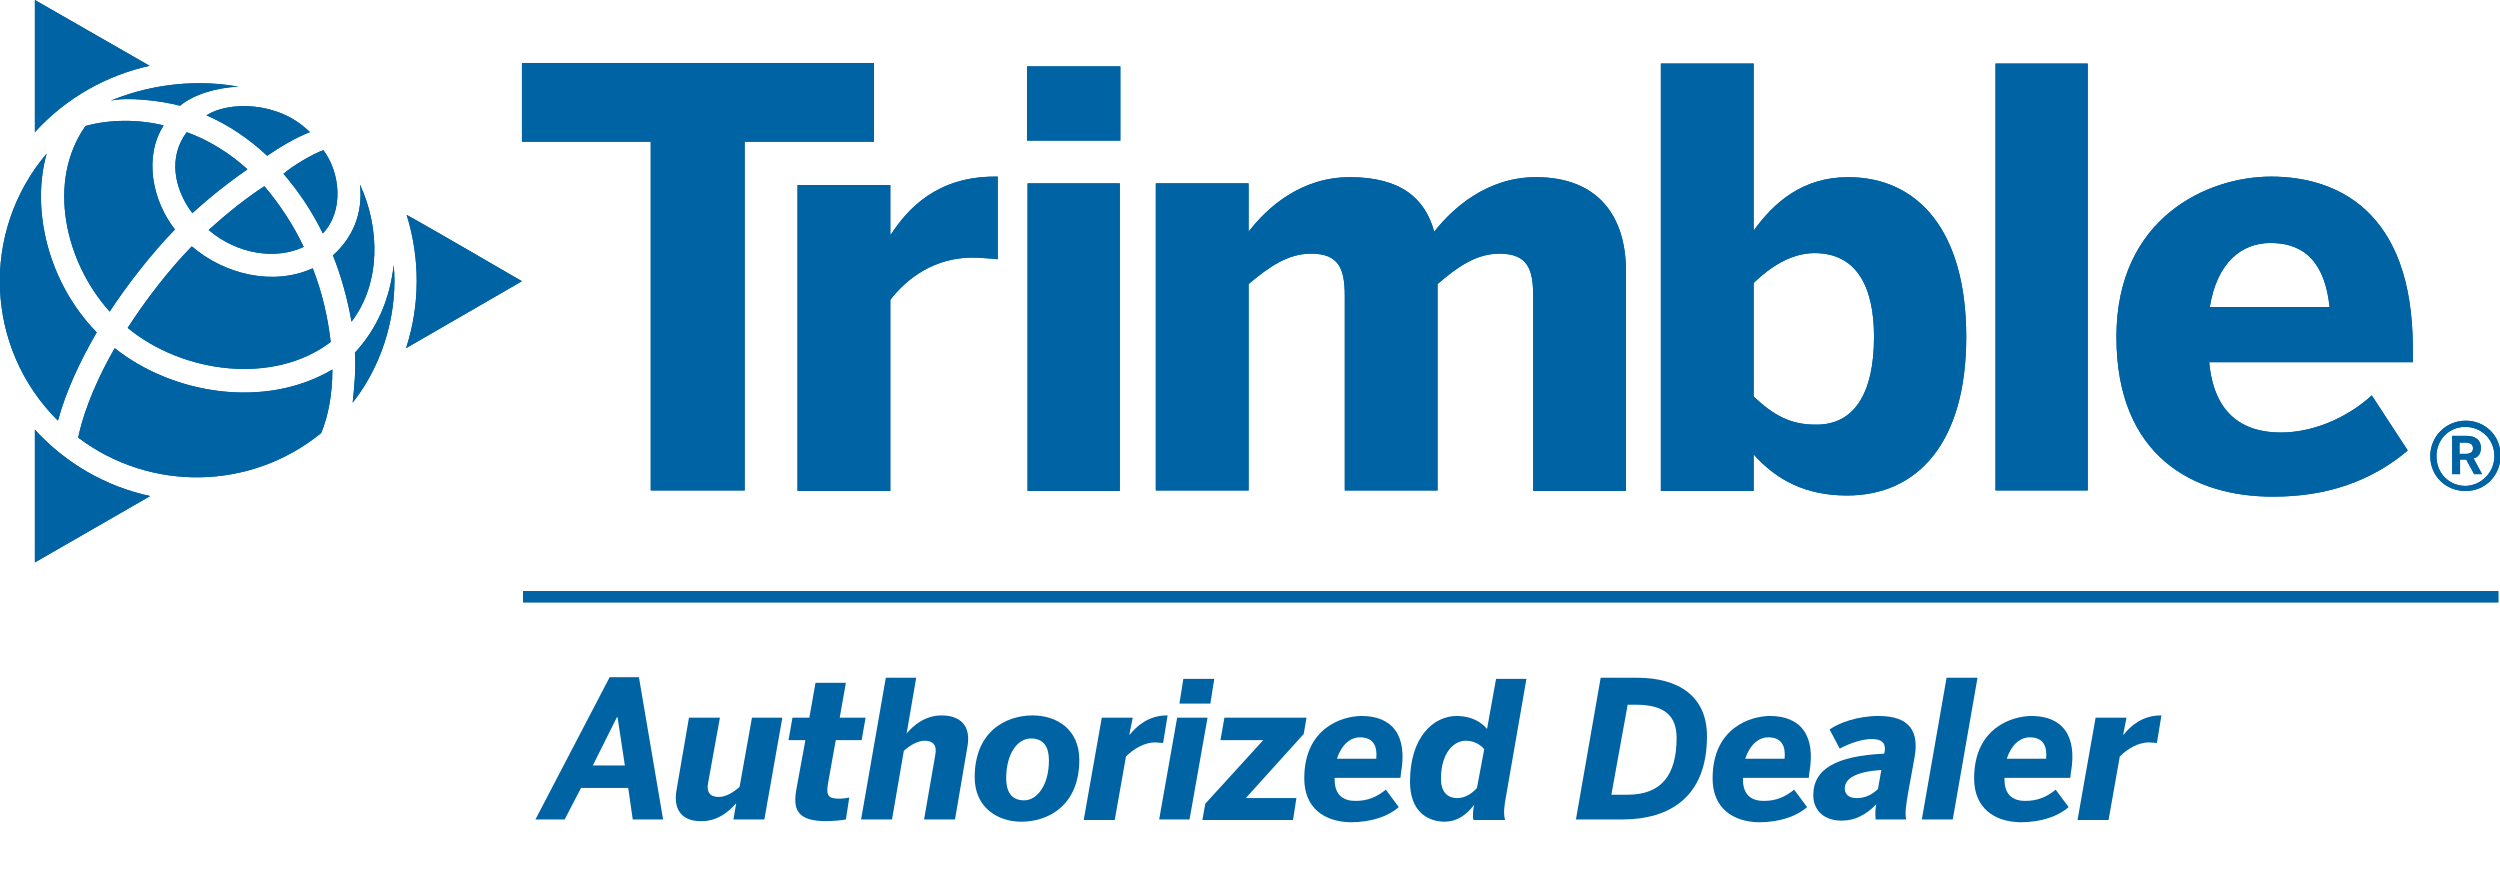 <?xml version="1.0" encoding="utf-8"?>
<!-- Generator: Adobe Illustrator 24.3.0, SVG Export Plug-In . SVG Version: 6.00 Build 0)  -->
<svg version="1.1" xmlns="http://www.w3.org/2000/svg" xmlns:xlink="http://www.w3.org/1999/xlink" x="0px" y="0px"
	 viewBox="0 0 444.5 155.7" style="enable-background:new 0 0 444.5 155.7;" xml:space="preserve">
<style type="text/css">
	.st0{display:none;}
	.st1{display:inline;fill:#231F20;}
	.st2{fill:#FFFFFF;}
	.st3{fill:none;stroke:#FFFFFF;stroke-width:2;stroke-miterlimit:10;}
	.st4{stroke:#231F20;stroke-width:2;stroke-miterlimit:10;}
	.st5{fill:#0063A3;}
	.st6{fill:none;stroke:#0063A3;stroke-width:2;stroke-miterlimit:10;}
</style>
<g id="BG_for_white__x28_DO_NOT_EXPORT_x29_" class="st0">
</g>
<g id="Art">
	<g>
		<path class="st5" d="M115.7,87.2v-62H92.8v-14h62.6v14h-23v62H115.7z"/>
		<path class="st5" d="M141.8,87.2V32.9h16.5v8.8h0.1c3-4.6,8.2-10.3,18.5-10.3h0.5v14.7c-0.6-0.1-3.5-0.3-4.5-0.3
			c-6.6,0-11.5,3.5-14.6,7.5v34H141.8z"/>
		<path class="st5" d="M182.6,25.1V11.8h16.6v13.2H182.6z M182.7,87.2V32.6h16.4v54.7H182.7z"/>
		<path class="st5" d="M205.5,87.2V32.6h16.5v8.6c3.3-4.3,9.3-9.7,18-9.7c9.1,0,13.4,3.8,15,9.7c3.3-4.2,9.4-9.7,18.1-9.7
			c11.1,0,16,7,16,16.7v39.1h-16.5V52.6c0-4.9-1.1-7.5-6-7.5c-4.1,0-7.4,2.3-11,5.4v36.7h-16.5V52.6c0-4.9-1.1-7.5-6-7.5
			c-4.1,0-7.4,2.3-11.1,5.4v36.7H205.5z"/>
		<path class="st5" d="M311.8,80.8v6.5h-16.5V11.3h16.5V41c3.6-5,8.7-9.5,16.8-9.5c12.4,0,21,9.5,21,28.4s-8.7,28.2-21.2,28.2
			C321.1,88.1,315.9,85.4,311.8,80.8z M333.2,59.9c0-9.1-3.2-14.9-10.6-14.9c-4.2,0-8,2.6-10.8,5.3v20.2c3.6,3.4,6.6,5,11,5
			C329.7,75.6,333.2,69.9,333.2,59.9z"/>
		<path class="st5" d="M354.8,87.2V11.3h16.4v75.9H354.8z"/>
		<path class="st5" d="M376.3,59.9c0-21.2,16.2-28.5,27.5-28.5S429,37.1,429,61.9v2.5h-36.2c0.8,9,5.8,12.5,12.7,12.5
			c6.5,0,12.5-3.2,16.2-6.6l6.4,9.8c-6.4,5.4-14.3,8.2-23.8,8.2C390,88.4,376.3,81.1,376.3,59.9z M414.2,54.6
			c-0.8-7.7-4.3-11.4-10.5-11.4c-5.1,0-9.5,3.4-10.8,11.4H414.2z"/>
	</g>
	<path class="st5" d="M432.1,81.1c0-3.5,2.8-6.3,6.3-6.3c3.5,0,6.2,2.7,6.2,6.2c0,3.5-2.7,6.3-6.2,6.3
		C434.8,87.3,432.1,84.6,432.1,81.1z M443.5,81.1c0-2.9-2.2-5.2-5.2-5.2c-2.9,0-5.1,2.3-5.1,5.2c0,3,2.2,5.3,5.2,5.3
		C441.2,86.3,443.5,84,443.5,81.1z M435.9,77.5h2.6c1.6,0,2.6,0.7,2.6,2.1c0,1.1-0.5,1.7-1.3,1.9l1.5,2.8h-1.4l-1.4-2.6h-1.1v2.6
		h-1.4V77.5z M438.4,80.7c0.8,0,1.3-0.3,1.3-1c0-0.7-0.5-1-1.3-1h-1.1v2H438.4z"/>
	<path class="st5" d="M6.2,76.4V100l20.5-11.8C18.8,86.5,11.7,82.4,6.2,76.4z"/>
	<path class="st5" d="M26.6,11.7L6.2,0v23.5C11.9,17.2,19.3,13.3,26.6,11.7z"/>
	<path class="st5" d="M92.8,50c-1-0.6-19.3-11.2-20.5-11.8c2.4,7.7,2.4,16-0.1,23.7L92.8,50z"/>
	<path class="st5" d="M19.7,17.9c2.9-0.7,9,0,12.3,0.9c2.6-2.1,6.5-3.2,10.4-3.4C33.4,13.8,25.2,15.6,19.7,17.9z"/>
	<path class="st5" d="M58.8,60.8c-0.5-4.3-1.5-8.8-3.2-13.1c-7,3.2-15.7,1.1-21.5-3.9c-4.2,4.3-8.3,9.7-11.4,14.5
		C32.5,66.4,48.7,68.5,58.8,60.8z"/>
	<path class="st5" d="M17.2,59.1C8.5,50.2,5.5,37.2,8.3,27.3c-11.8,13.9-11,34.6,2,47.5C11.8,69.3,14.4,63.9,17.2,59.1z"/>
	<path class="st5" d="M54,43.9c-1.8-3.8-4.2-7.5-7-10.8c-3.2,2.1-6.5,4.7-9.9,7.8C42.3,45.3,49.1,46.2,54,43.9z"/>
	<path class="st5" d="M47.5,27.7c2.3-1.6,5.4-3.4,7.6-4.2c-5.6-5.6-14.5-5.5-18.4-3C40.6,22.2,44.2,24.6,47.5,27.7z"/>
	<path class="st5" d="M20.4,61.9c-4.3,7.5-5.9,13-6.5,15.9c12.8,9.7,30.7,9.4,43.2-0.8c1.3-3.1,2-7,2-11.3
		C47.1,72.8,30.7,70.1,20.4,61.9z"/>
	<path class="st5" d="M57.4,41.5c3.8-4,3.1-10.8,0.1-14.8c-1.8,0.6-5.5,2.8-7.1,4.2C53,33.9,55.5,37.6,57.4,41.5z"/>
	<path class="st5" d="M64,32.8c0.6,5.2-1.4,9.6-4.8,12.6c1.5,3.8,2.6,7.8,3.3,11.8C67.7,50.4,67.6,40.6,64,32.8z"/>
	<path class="st5" d="M34.2,37.9c3.3-3,6.6-5.6,9.8-7.8c-3.2-2.9-6.9-5.2-10.8-6.6C29.9,27.9,30.9,33.5,34.2,37.9z"/>
	<path class="st5" d="M63.1,62.7c0.2,2.9-0.1,6.2-0.4,8.9c6-7.6,8-17.1,7.3-24.5C69.3,53.3,67,58.5,63.1,62.7z"/>
	<path class="st5" d="M29.1,22.3c-4.4-1.1-9.6-1.1-13.9,0.1c-6.9,9.8-3.7,24.1,4.3,33c3-4.6,7.5-10.4,11.6-14.6
		C27.1,35.7,25.5,27.9,29.1,22.3z"/>
	<path class="st5" d="M95.2,145.7l13.2-25.3h5.2l4.3,25.3h-5.4l-0.8-5.6h-8.4l-2.9,5.6H95.2z M105.4,136.1h5.7l-1.3-8.6h-0.1
		L105.4,136.1z"/>
	<path class="st5" d="M120.3,140.4l2.2-12.8h5.5l-2.1,11.6c-0.3,1.6,0.3,2.5,1.9,2.5c1.3,0,2.7-0.9,3.7-1.8l2.2-12.3h5.4l-3.2,18.1
		h-5.5l0.5-2.9c-1.1,1.3-3.2,3.2-6.1,3.2C121.5,146.1,119.6,144.2,120.3,140.4z"/>
	<path class="st5" d="M141.6,140.3l1.6-8.7h-3l0.7-4h3l1.1-6.2h5.4l-1.1,6.2h4.6l-0.7,4h-4.6l-1.4,7.8c-0.3,2,0,2.6,2,2.6
		c0.6,0,1.4-0.1,1.8-0.2l-0.6,3.9c-0.4,0.1-2.3,0.3-3.5,0.3C141.5,146,141,143.7,141.6,140.3z"/>
	<path class="st5" d="M153.1,145.7l4.4-25.2h5.4l-1.7,9.9c1.1-1.3,3.2-3.2,6.2-3.2c3.4,0,5.3,1.9,4.6,5.6l-2.2,12.9h-5.5l2-11.5
		c0.3-1.6-0.3-2.5-1.9-2.5c-1.3,0-2.7,0.9-3.7,1.8l-2.1,12.2H153.1z"/>
	<path class="st5" d="M173.3,138.2c0-8.2,5.6-11,10.3-11c4.2,0,8.3,2.4,8.3,7.9c0,8.1-5.5,11-10.3,11
		C177.4,146.1,173.3,143.6,173.3,138.2z M186.5,135.2c0-2.2-0.8-3.9-3.2-3.9c-2.4,0-4.4,2.7-4.4,7.1c0,2.2,0.8,3.9,3.2,3.9
		C184.4,142.3,186.5,139.6,186.5,135.2z"/>
	<path class="st5" d="M192.7,145.7l3.2-18.1h5.5l-0.6,3h0.1c1.2-1.5,3.3-3.4,6.6-3.4h0.1l-0.8,4.9c-0.3,0-1.1-0.1-1.4-0.1
		c-2,0-3.9,1.2-5.2,2.5l-2,11.3H192.7z"/>
	<path class="st5" d="M206.1,145.7l3.2-18.1h5.4l-3.2,18.1H206.1z M209.7,125.1l0.7-4.4h5.5l-0.7,4.4H209.7z"/>
	<path class="st5" d="M213.8,145.7l0.5-2.8l10.3-11.3h-7.6l0.7-4h14.6l-0.5,2.9l-10.3,11.4h9l-0.6,3.9H213.8z"/>
	<path class="st5" d="M231.9,138.4c0-9.1,6.9-11.1,10.2-11.1c5.4,0,8.2,3.4,7,10.1l-0.1,0.9h-11.7v0.3c0,3,1.8,3.8,3.7,3.8
		c2.2,0,3.8-0.7,5.4-2l2.3,3.1c-1.8,1.6-4.8,2.7-8.6,2.7C235.5,146.1,231.9,143.7,231.9,138.4z M237.7,134.9h7
		c0.2-2.1-0.4-3.8-2.9-3.8C240,131.1,238.5,132.5,237.7,134.9z"/>
	<path class="st5" d="M250.7,139c0-8,4.2-11.7,8.3-11.7c2.5,0,4.3,1,5.4,2.3l1.6-8.9h5.4l-3.6,20.7c-0.4,2.1-0.5,3.3-0.2,4.4H262
		c-0.2-0.5-0.1-1.8,0.1-2.7c-1.3,1.7-2.9,3-5.4,3C253.6,146,250.7,144.1,250.7,139z M262.6,140.1l1.3-6.9c-0.7-0.8-1.8-1.5-3.3-1.5
		c-2,0-4.4,2-4.4,6.8c0,2.1,1,3.4,2.9,3.4C260.5,141.9,261.7,141.1,262.6,140.1z"/>
	<path class="st5" d="M280.2,145.7l4.4-25.2h6.4c7.5,0,12.5,3.3,12.5,10.4c0,10.8-6.6,14.8-15.1,14.8H280.2z M286.5,141.3h2.9
		c6,0,8.7-3.5,8.7-10.1c0-3.8-2-5.9-7.2-5.9h-1.5L286.5,141.3z"/>
	<path class="st5" d="M304.5,138.4c0-9.1,6.9-11.1,10.2-11.1c5.4,0,8.2,3.4,7,10.1l-0.1,0.9h-11.7v0.3c0,3,1.8,3.8,3.7,3.8
		c2.2,0,3.8-0.7,5.4-2l2.3,3.1c-1.8,1.6-4.8,2.7-8.6,2.7C308.1,146.1,304.5,143.7,304.5,138.4z M310.3,134.9h7
		c0.2-2.1-0.4-3.8-2.9-3.8C312.6,131.1,311.1,132.5,310.3,134.9z"/>
	<path class="st5" d="M322.4,141.4c0-4.7,4.1-7,12.6-7.4l0.1-0.4c0.2-1.4-0.4-2.2-2.3-2.2c-1.7,0-3.8,0.7-5.7,1.7l-1.8-3.4
		c1.7-1.2,5-2.4,8.7-2.4c5.8,0,7.2,3,6.4,7.4l-1.2,6.6c-0.3,2-0.5,2.9-0.3,4.4h-5.4c-0.1-0.9-0.1-1.7,0.1-2.7
		c-1.8,1.9-3.9,2.9-6,2.9C324.5,146,322.4,144.2,322.4,141.4z M333.9,140.3l0.6-3.4c-4.5,0.3-6.5,1.5-6.5,3.3c0,1,0.7,1.7,2.1,1.7
		C331.7,141.9,332.8,141.3,333.9,140.3z"/>
	<path class="st5" d="M341.7,145.7l4.4-25.2h5.5l-4.4,25.2H341.7z"/>
	<path class="st5" d="M351,138.4c0-9.1,6.9-11.1,10.2-11.1c5.4,0,8.2,3.4,7,10.1l-0.1,0.9h-11.7v0.3c0,3,1.8,3.8,3.7,3.8
		c2.2,0,3.8-0.7,5.4-2l2.3,3.1c-1.8,1.6-4.8,2.7-8.6,2.7C354.6,146.1,351,143.7,351,138.4z M356.8,134.9h7c0.2-2.1-0.4-3.8-2.9-3.8
		C359.1,131.1,357.6,132.5,356.8,134.9z"/>
	<path class="st5" d="M369.4,145.7l3.2-18.1h5.5l-0.6,3h0.1c1.2-1.5,3.3-3.4,6.6-3.4h0.1l-0.8,4.9c-0.3,0-1.1-0.1-1.4-0.1
		c-2,0-3.9,1.2-5.2,2.5l-2,11.3H369.4z"/>
	<line class="st6" x1="93" y1="106.1" x2="444.2" y2="106.1"/>
	<g>
		<path class="st5" d="M115.7,87.2v-62H92.8v-14h62.6v14h-23v62H115.7z"/>
		<path class="st5" d="M141.8,87.2V32.9h16.5v8.8h0.1c3-4.6,8.2-10.3,18.5-10.3h0.5v14.7c-0.6-0.1-3.5-0.3-4.5-0.3
			c-6.6,0-11.5,3.5-14.6,7.5v34H141.8z"/>
		<path class="st5" d="M182.6,25.1V11.8h16.6v13.2H182.6z M182.7,87.2V32.6h16.4v54.7H182.7z"/>
		<path class="st5" d="M205.5,87.2V32.6h16.5v8.6c3.3-4.3,9.3-9.7,18-9.7c9.1,0,13.4,3.8,15,9.7c3.3-4.2,9.4-9.7,18.1-9.7
			c11.1,0,16,7,16,16.7v39.1h-16.5V52.6c0-4.9-1.1-7.5-6-7.5c-4.1,0-7.4,2.3-11,5.4v36.7h-16.5V52.6c0-4.9-1.1-7.5-6-7.5
			c-4.1,0-7.4,2.3-11.1,5.4v36.7H205.5z"/>
		<path class="st5" d="M311.8,80.8v6.5h-16.5V11.3h16.5V41c3.6-5,8.7-9.5,16.8-9.5c12.4,0,21,9.5,21,28.4s-8.7,28.2-21.2,28.2
			C321.1,88.1,315.9,85.4,311.8,80.8z M333.2,59.9c0-9.1-3.2-14.9-10.6-14.9c-4.2,0-8,2.6-10.8,5.3v20.2c3.6,3.4,6.6,5,11,5
			C329.7,75.6,333.2,69.9,333.2,59.9z"/>
		<path class="st5" d="M354.8,87.2V11.3h16.4v75.9H354.8z"/>
		<path class="st5" d="M376.3,59.9c0-21.2,16.2-28.5,27.5-28.5S429,37.1,429,61.9v2.5h-36.2c0.8,9,5.8,12.5,12.7,12.5
			c6.5,0,12.5-3.2,16.2-6.6l6.4,9.8c-6.4,5.4-14.3,8.2-23.8,8.2C390,88.4,376.3,81.1,376.3,59.9z M414.2,54.6
			c-0.8-7.7-4.3-11.4-10.5-11.4c-5.1,0-9.5,3.4-10.8,11.4H414.2z"/>
	</g>
	<path class="st5" d="M432.1,81.1c0-3.5,2.8-6.3,6.3-6.3c3.5,0,6.2,2.7,6.2,6.2c0,3.5-2.7,6.3-6.2,6.3
		C434.8,87.3,432.1,84.6,432.1,81.1z M443.5,81.1c0-2.9-2.2-5.2-5.2-5.2c-2.9,0-5.1,2.3-5.1,5.2c0,3,2.2,5.3,5.2,5.3
		C441.2,86.3,443.5,84,443.5,81.1z M435.9,77.5h2.6c1.6,0,2.6,0.7,2.6,2.1c0,1.1-0.5,1.7-1.3,1.9l1.5,2.8h-1.4l-1.4-2.6h-1.1v2.6
		h-1.4V77.5z M438.4,80.7c0.8,0,1.3-0.3,1.3-1c0-0.7-0.5-1-1.3-1h-1.1v2H438.4z"/>
	<path class="st5" d="M6.2,76.4V100l20.5-11.8C18.8,86.5,11.7,82.4,6.2,76.4z"/>
	<path class="st5" d="M26.6,11.7L6.2,0v23.5C11.9,17.2,19.3,13.3,26.6,11.7z"/>
	<path class="st5" d="M92.8,50c-1-0.6-19.3-11.2-20.5-11.8c2.4,7.7,2.4,16-0.1,23.7L92.8,50z"/>
	<path class="st5" d="M19.7,17.9c2.9-0.7,9,0,12.3,0.9c2.6-2.1,6.5-3.2,10.4-3.4C33.4,13.8,25.2,15.6,19.7,17.9z"/>
	<path class="st5" d="M58.8,60.8c-0.5-4.3-1.5-8.8-3.2-13.1c-7,3.2-15.7,1.1-21.5-3.9c-4.2,4.3-8.3,9.7-11.4,14.5
		C32.5,66.4,48.7,68.5,58.8,60.8z"/>
	<path class="st5" d="M17.2,59.1C8.5,50.2,5.5,37.2,8.3,27.3c-11.8,13.9-11,34.6,2,47.5C11.8,69.3,14.4,63.9,17.2,59.1z"/>
	<path class="st5" d="M54,43.9c-1.8-3.8-4.2-7.5-7-10.8c-3.2,2.1-6.5,4.7-9.9,7.8C42.3,45.3,49.1,46.2,54,43.9z"/>
	<path class="st5" d="M47.5,27.7c2.3-1.6,5.4-3.4,7.6-4.2c-5.6-5.6-14.5-5.5-18.4-3C40.6,22.2,44.2,24.6,47.5,27.7z"/>
	<path class="st5" d="M20.4,61.9c-4.3,7.5-5.9,13-6.5,15.9c12.8,9.7,30.7,9.4,43.2-0.8c1.3-3.1,2-7,2-11.3
		C47.1,72.8,30.7,70.1,20.4,61.9z"/>
	<path class="st5" d="M57.4,41.5c3.8-4,3.1-10.8,0.1-14.8c-1.8,0.6-5.5,2.8-7.1,4.2C53,33.9,55.5,37.6,57.4,41.5z"/>
	<path class="st5" d="M64,32.8c0.6,5.2-1.4,9.6-4.8,12.6c1.5,3.8,2.6,7.8,3.3,11.8C67.7,50.4,67.6,40.6,64,32.8z"/>
	<path class="st5" d="M34.2,37.9c3.3-3,6.6-5.6,9.8-7.8c-3.2-2.9-6.9-5.2-10.8-6.6C29.9,27.9,30.9,33.5,34.2,37.9z"/>
	<path class="st5" d="M63.1,62.7c0.2,2.9-0.1,6.2-0.4,8.9c6-7.6,8-17.1,7.3-24.5C69.3,53.3,67,58.5,63.1,62.7z"/>
	<path class="st5" d="M29.1,22.3c-4.4-1.1-9.6-1.1-13.9,0.1c-6.9,9.8-3.7,24.1,4.3,33c3-4.6,7.5-10.4,11.6-14.6
		C27.1,35.7,25.5,27.9,29.1,22.3z"/>
	<line class="st6" x1="93" y1="106.1" x2="444.2" y2="106.1"/>
</g>
</svg>
